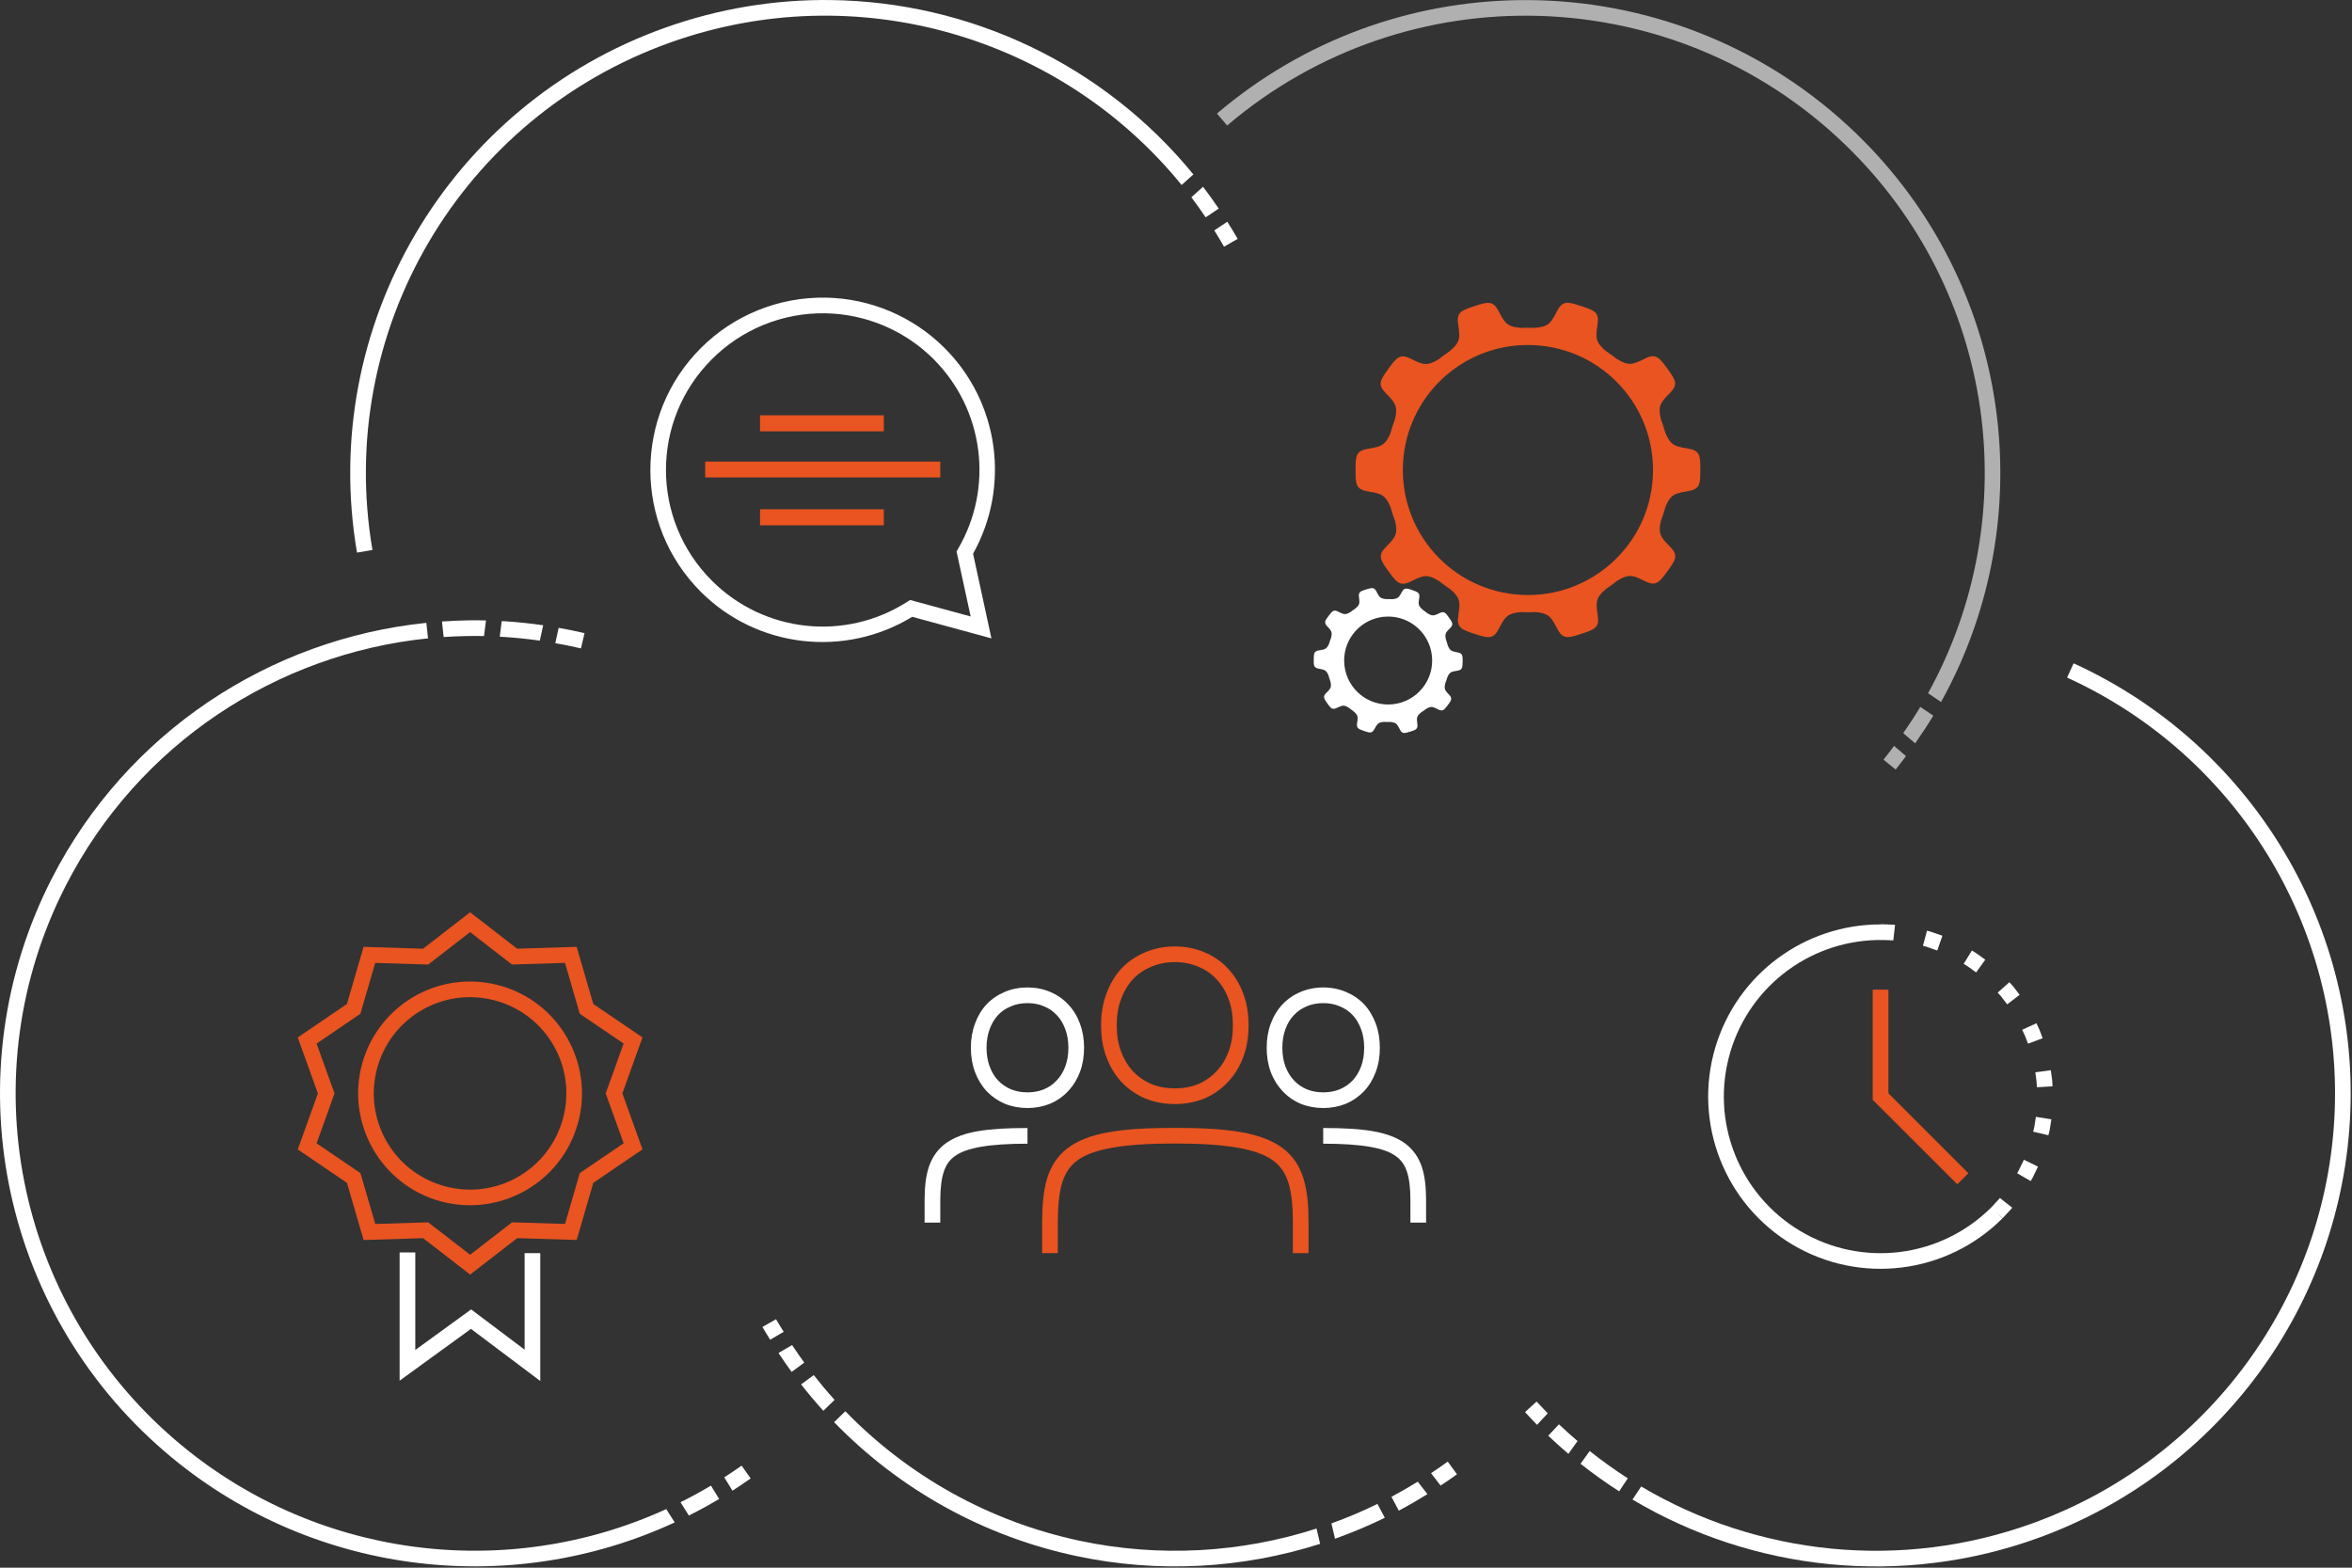 <?xml version="1.0" encoding="UTF-8" standalone="no"?>
<svg xmlns="http://www.w3.org/2000/svg" height="240px" width="360px" version="1.1" xmlns:xlink="http://www.w3.org/1999/xlink" viewBox="0 0 360 240"><rect x="0" y="0" width="360" height="240" fill="#333333" stroke="none"/><!-- Generator: Sketch 41.2 (35397) - http://www.bohemiancoding.com/sketch -->
 <title>Openstack Surgery - White background</title>
 <desc>Created with Sketch.</desc>
 <g id="Page-1" fill-rule="evenodd" fill="none">
  <g id="Cloud-overview-hero" transform="translate(-768 -2128)">
   <g id="Openstack-Surgery---White-background" transform="translate(768 2128)">
    <path id="path5868" fill="#E95420" d="m179.82 144.89c-1.6 0-3.12 0.3-4.52 0.89-1.38 0.57-2.61 1.4-3.63 2.47l-0.01 0.01c-1 1.08-1.77 2.38-2.31 3.87-0.55 1.47-0.82 3.09-0.82 4.83 0 1.76 0.26 3.4 0.82 4.88 0.54 1.45 1.32 2.74 2.31 3.81v0.01h0.01c1.02 1.08 2.24 1.92 3.63 2.51l0.02 0.01c1.39 0.56 2.9 0.84 4.5 0.84s3.11-0.28 4.51-0.84l0.01-0.01h0.01c1.38-0.59 2.58-1.43 3.58-2.51 1.03-1.07 1.82-2.36 2.36-3.82 0.56-1.48 0.82-3.12 0.82-4.88 0-1.74-0.26-3.36-0.81-4.83-0.55-1.49-1.34-2.79-2.37-3.87-0.99-1.08-2.21-1.91-3.59-2.48-1.4-0.59-2.92-0.89-4.52-0.89zm0 2.4c1.32 0 2.5 0.24 3.58 0.7l0.01 0.01h0.01c1.09 0.44 2 1.07 2.76 1.89l0.01 0.01c0.79 0.83 1.41 1.84 1.86 3.05v0.01c0.44 1.18 0.66 2.5 0.66 4 0 1.52-0.22 2.86-0.66 4.03-0.45 1.19-1.06 2.19-1.86 3.02v0.01h-0.01c-0.77 0.83-1.68 1.47-2.77 1.94-1.09 0.44-2.27 0.66-3.59 0.66s-2.5-0.22-3.59-0.66c-1.09-0.47-2.02-1.11-2.81-1.94-0.77-0.84-1.38-1.83-1.83-3.03-0.44-1.17-0.66-2.51-0.66-4.03 0-1.5 0.22-2.82 0.66-4h0.01v-0.01c0.44-1.22 1.05-2.22 1.82-3.05 0.79-0.83 1.71-1.46 2.8-1.9h0.01l0.01-0.01c1.08-0.46 2.26-0.7 3.58-0.7zm0.01 25.38c-8.28 0-13.28 0.73-16.43 3.11-1.57 1.19-2.58 2.81-3.15 4.71-0.56 1.9-0.73 4.1-0.74 6.68v4.68h2.4v-4.68c0.01-2.47 0.18-4.46 0.64-6 0.46-1.53 1.15-2.61 2.3-3.48 2.31-1.75 6.85-2.63 14.98-2.63 8.12 0 12.71 0.88 15.06 2.63 1.18 0.88 1.88 1.96 2.35 3.49 0.46 1.54 0.65 3.52 0.65 5.99v4.68h2.4v-4.68c0-2.58-0.18-4.78-0.76-6.69s-1.61-3.52-3.2-4.71c-3.18-2.37-8.22-3.1-16.5-3.1z"/>
    <path id="path5872" fill="#fff" d="m157.27 151.17c-1.23 0-2.39 0.22-3.47 0.68-1.06 0.44-2 1.07-2.79 1.9l-0.01 0.01c-0.77 0.83-1.36 1.83-1.77 2.96-0.42 1.13-0.63 2.36-0.63 3.68 0 1.33 0.21 2.58 0.63 3.71 0.42 1.11 1.01 2.1 1.77 2.92l0.01 0.01v0.01c0.79 0.82 1.73 1.47 2.79 1.92l0.01 0.01c1.07 0.43 2.24 0.65 3.46 0.65 1.21 0 2.37-0.22 3.44-0.65h0.01l0.01-0.01c1.06-0.45 1.99-1.1 2.76-1.93 0.79-0.83 1.39-1.82 1.81-2.93 0.42-1.13 0.63-2.38 0.63-3.71 0-1.32-0.21-2.56-0.63-3.69s-1.02-2.13-1.81-2.95c-0.77-0.83-1.7-1.47-2.76-1.91-1.08-0.46-2.24-0.68-3.46-0.68zm45.27 0c-1.22 0-2.39 0.23-3.46 0.68-1.06 0.44-2 1.08-2.77 1.9-0.79 0.83-1.39 1.84-1.81 2.97s-0.62 2.36-0.62 3.68c0 1.33 0.2 2.58 0.62 3.71 0.42 1.12 1.03 2.1 1.81 2.93 0.77 0.83 1.7 1.48 2.76 1.93l0.01 0.01h0.01c1.07 0.43 2.23 0.65 3.45 0.65s2.38-0.22 3.45-0.65h0.01l0.01-0.01c1.06-0.45 1.99-1.1 2.78-1.92l0.01-0.01v-0.01c0.77-0.82 1.36-1.81 1.77-2.92 0.43-1.13 0.63-2.38 0.63-3.71 0-1.32-0.2-2.55-0.62-3.68s-1.01-2.13-1.78-2.96v-0.01h-0.01c-0.79-0.83-1.73-1.46-2.79-1.9-1.07-0.45-2.24-0.68-3.46-0.68zm-45.27 2.4c0.93 0 1.76 0.16 2.52 0.49h0.01l0.01 0.01c0.76 0.31 1.39 0.74 1.92 1.32l0.01 0.01h0.01c0.55 0.58 0.98 1.28 1.3 2.15 0.31 0.83 0.48 1.77 0.48 2.85 0 1.09-0.17 2.04-0.48 2.87-0.31 0.84-0.75 1.54-1.3 2.12l-0.01 0.01-0.01 0.01c-0.53 0.58-1.16 1.02-1.93 1.35-0.76 0.31-1.6 0.47-2.53 0.47-0.94 0-1.78-0.16-2.54-0.47-0.77-0.33-1.41-0.78-1.97-1.36-0.54-0.58-0.97-1.28-1.28-2.13-0.31-0.83-0.48-1.78-0.48-2.87 0-1.08 0.17-2.02 0.48-2.85 0.32-0.87 0.74-1.57 1.28-2.15 0.55-0.59 1.19-1.02 1.96-1.33l0.01-0.01h0.01c0.76-0.33 1.59-0.49 2.53-0.49zm45.27 0c0.93 0 1.76 0.16 2.52 0.49h0.01l0.01 0.01c0.77 0.31 1.41 0.74 1.96 1.33 0.54 0.58 0.97 1.28 1.28 2.15h0.01c0.31 0.83 0.47 1.77 0.47 2.85 0 1.09-0.16 2.04-0.47 2.87-0.32 0.85-0.75 1.55-1.29 2.13-0.55 0.58-1.2 1.03-1.97 1.36-0.76 0.31-1.59 0.47-2.53 0.47s-1.77-0.16-2.53-0.47c-0.77-0.33-1.41-0.77-1.94-1.35l-0.01-0.01-0.01-0.01c-0.55-0.58-0.98-1.28-1.3-2.12-0.31-0.83-0.47-1.78-0.47-2.87 0-1.08 0.16-2.02 0.47-2.85 0.32-0.87 0.75-1.57 1.3-2.15l0.01-0.01h0.01c0.53-0.58 1.16-1.01 1.92-1.32l0.01-0.01h0.01c0.76-0.33 1.59-0.49 2.53-0.49zm-45.27 19.12c-6.06 0-9.9 0.5-12.45 2.3-1.27 0.9-2.14 2.16-2.64 3.63-0.49 1.47-0.65 3.15-0.66 5.11v3.44h2.4v-3.43-0.01c0.01-1.82 0.17-3.26 0.54-4.35 0.36-1.08 0.88-1.82 1.75-2.43 1.73-1.23 5.15-1.86 11.06-1.86v-2.4zm45.26 0v2.4c5.91 0 9.33 0.63 11.06 1.86 0.87 0.61 1.39 1.34 1.76 2.43 0.36 1.09 0.53 2.53 0.53 4.36v3.43h2.4v-3.44c-0.01-1.96-0.17-3.64-0.66-5.11-0.5-1.47-1.37-2.73-2.64-3.63-2.55-1.8-6.39-2.3-12.45-2.3z"/>
    <path id="path5882" fill="#fff" d="m287.89 141.49v0.03c-11.65-0.03-22 7.6-25.34 18.83-3.44 11.57 1.42 24.01 11.79 30.18 10.37 6.18 23.62 4.52 32.16-4.01l-0.88-0.88 0.91 0.85 1.29-1.39 0.06-0.07 0.11-0.14-1.88-1.49-0.08 0.1-1.23 1.33-0.01 0.01c-7.77 7.75-19.79 9.25-29.22 3.63-9.44-5.62-13.85-16.91-10.72-27.43 3.09-10.38 12.72-17.37 23.52-17.13l1.28 0.05 0.14 0.01 0.27-2.38-0.19-0.02-0.09-0.01-0.86-0.03v-0.02c-0.15 0-0.29 0.01-0.44 0l-0.59-0.02zm7.06 0.99l-0.62 2.32 0.54 0.14 1.65 0.58 0.79-2.27-1.69-0.58-0.08-0.03-0.59-0.16zm6.87 3.04l-1.26 2.04 0.61 0.37 1.3 0.94 1.4-1.95-1.34-0.96-0.07-0.05-0.64-0.39zm5.74 4.85l-1.79 1.59 0.58 0.65 0.87 1.15 1.91-1.46-0.91-1.19-0.06-0.07-0.6-0.67zm4.14 6.28l-2.18 1 0.48 1.04 0.41 1.09 2.24-0.83-0.42-1.13-0.03-0.09-0.5-1.08zm2.2 7.19l-2.37 0.32 0.19 1.43 0.05 0.86 2.39-0.14-0.05-0.9-0.01-0.09-0.2-1.48zm-2.28 7.14l-0.25 1.57-0.17 0.7 2.33 0.55 0.18-0.74 0.02-0.09 0.26-1.61-2.37-0.38zm-1.84 6.57l-0.75 1.55-0.29 0.51 2.08 1.2 0.31-0.54 0.04-0.08 0.77-1.59-2.16-1.05z"/>
    <polygon id="path5886" points="286.64 151.51 286.64 168.37 299.59 181.31 301.28 179.61 289.04 167.37 289.04 151.51" fill="#E95420"/>
    <path id="path5888" fill="#E95420" d="m116.33 63.578v2.456h18.95v-2.456h-18.95zm-8.39 7.088v2.426h35.98v-2.426h-35.98zm8.39 7.3v2.456h18.95v-2.456h-18.95z"/>
    <polygon id="path5892" points="61.166 191.74 61.166 211.37 72.087 203.44 82.696 211.42 82.696 191.85 80.297 191.85 80.297 206.62 72.112 200.46 63.565 206.67 63.565 191.74" fill="#fff"/>
    <g id="g5894" fill="#E95420" transform="translate(45.49 139.61)">
     <path id="path5896" d="m26.463 0.051l-0.734 0.569-6.465 5.009-9.105-0.281-2.546 8.744-7.529 5.126 3.083 8.569-3.08 8.571 7.531 5.121 2.548 8.745 9.105-0.281 7.201 5.573 7.203-5.578 9.103 0.281 2.544-8.744 7.533-5.127-3.085-8.568 3.083-8.571-7.536-5.122-2.541-8.744-9.113 0.283-7.2-5.576v-0zm0 3.033l6.411 4.967 8.114-0.253 2.263 7.787 6.714 4.562-2.746 7.634 2.748 7.632-6.709 4.564-2.265 7.789-8.107-0.251-6.416 4.967-6.416-4.962-8.105 0.25-2.27-7.788-6.709-4.562 2.745-7.635-2.748-7.629 6.706-4.567 2.268-7.786 8.109 0.251 6.412-4.969zm0.775 7.585c-7.683-0.349-14.668 4.474-17.06 11.782-2.94 8.978 1.976 18.67 10.958 21.605 8.98 2.936 18.671-1.977 21.607-10.955 2.935-8.974-1.978-18.663-10.954-21.6-1.471-0.482-3.002-0.761-4.549-0.832h-0.002zm-0.11 2.394c1.331 0.06 2.648 0.302 3.914 0.716 7.745 2.534 11.954 10.832 9.421 18.575-2.532 7.746-10.835 11.957-18.582 9.424-7.75-2.533-11.961-10.834-9.424-18.58v-0.003c2.06-6.294 8.053-10.434 14.671-10.133v0.001z"/>
    </g>
    <g id="g5900" fill="#E95420" transform="translate(207.33 45.674)">
     <path id="path5902" d="m32.803 0.689l0.002 0.002c-0.806-0.071-1.3 0.26-1.857 1.349l-0.324 0.616c-0.695 1.193-1.068 1.726-3.085 1.864-0.707-0.033-1.407-0.032-2.101 0.002-1.947-0.147-2.326-0.682-3.012-1.859l-0.326-0.611c-0.891-1.743-1.62-1.551-3.727-0.867-2.106 0.684-2.809 0.956-2.506 2.89l0.098 0.689c0.139 1.374 0.151 2.023-1.4 3.321l0.018-0.005c-0.58 0.382-1.139 0.79-1.679 1.225-1.697 1.058-2.314 0.845-3.572 0.29l-0.623-0.304c-1.746-0.886-2.224-0.3-3.525 1.492-1.302 1.791-1.71 2.423-0.328 3.81l0.483 0.496c0.913 1.021 1.304 1.546 0.832 3.466-0.259 0.681-0.486 1.378-0.677 2.091-0.734 1.765-1.359 1.965-2.68 2.251l-0.684 0.117c-1.933 0.309-1.975 1.064-1.975 3.278 0 2.215 0.04 2.967 1.975 3.277l0.684 0.119c1.339 0.29 1.962 0.483 2.708 2.314 0.192 0.703 0.42 1.393 0.679 2.068 0.453 1.878 0.064 2.404-0.841 3.416l-0.482 0.499c-1.382 1.386-0.974 2.019 0.328 3.81 1.302 1.792 1.779 2.38 3.525 1.494l0.621-0.307c1.26-0.554 1.88-0.763 3.58 0.298 0.548 0.439 1.117 0.853 1.707 1.239 1.493 1.265 1.487 1.919 1.349 3.276l-0.1 0.686c-0.304 1.934 0.402 2.206 2.508 2.89 2.107 0.684 2.838 0.878 3.73-0.864l0.321-0.614c0.688-1.181 1.069-1.714 3.033-1.859 0.748 0.036 1.489 0.035 2.221-0.005 1.894 0.154 2.275 0.687 2.954 1.852l0.325 0.614c0.892 1.743 1.62 1.548 3.727 0.864 2.106-0.684 2.809-0.956 2.506-2.89l-0.096-0.686c-0.138-1.367-0.147-2.02 1.38-3.304 0.6-0.395 1.179-0.816 1.736-1.267 1.652-1.017 2.274-0.808 3.518-0.26l0.623 0.304c1.746 0.886 2.221 0.3 3.523-1.491 1.302-1.792 1.713-2.424 0.331-3.81l-0.483-0.497c-0.908-1.016-1.3-1.543-0.839-3.438 0.267-0.699 0.5-1.414 0.694-2.147 0.728-1.739 1.356-1.938 2.67-2.222l0.682-0.12c1.933-0.309 1.975-1.062 1.975-3.276s-0.041-2.969-1.975-3.279l-0.682-0.117c-1.342-0.29-1.966-0.484-2.715-2.327-0.19-0.693-0.414-1.371-0.67-2.035-0.461-1.895-0.072-2.42 0.837-3.436l0.485-0.499c1.382-1.386 0.971-2.018-0.331-3.81-1.302-1.791-1.777-2.377-3.523-1.492l-0.623 0.307c-1.264 0.557-1.88 0.769-3.593-0.304l0.023 0.03c-0.543-0.436-1.106-0.848-1.691-1.232-1.533-1.288-1.523-1.94-1.384-3.309l0.098-0.686c0.303-1.934-0.4-2.205-2.506-2.89-0.791-0.257-1.388-0.445-1.872-0.487zm-6.252 6.452c0.327 0.001 0.658 0.011 0.988 0.028 10.574 0.555 18.673 9.546 18.119 20.114-0.553 10.568-9.548 18.661-20.121 18.107-10.574-0.555-18.673-9.546-18.119-20.114 0.536-10.238 8.992-18.154 19.133-18.135z"/>
    </g>
    <g id="g5906" fill="#fff" transform="translate(212.74 100.98) rotate(-9.272) translate(-13.5 -12.997)">
     <path id="path5908" transform="translate(13.216 13.094) rotate(9.272) translate(-13.216 -13.094)" d="m10.862 2.015c-0.24-0.04-0.548 0.049-1.005 0.19-0.914 0.282-1.221 0.395-1.103 1.232l0.037 0.297c0.051 0.594 0.05 0.876-0.628 1.426l0.012-0.005c-0.253 0.161-0.497 0.334-0.733 0.518-0.74 0.446-1.006 0.351-1.546 0.103l-0.267-0.136c-0.748-0.394-0.956-0.144-1.53 0.621-0.574 0.765-0.756 1.036-0.169 1.644l0.206 0.218c0.388 0.447 0.552 0.677 0.335 1.504-0.116 0.292-0.217 0.59-0.304 0.897-0.329 0.757-0.601 0.84-1.174 0.955l-0.295 0.045c-0.837 0.121-0.861 0.446-0.876 1.402-0.015 0.957-0.002 1.283 0.832 1.429l0.295 0.056c0.576 0.134 0.845 0.221 1.155 1.017 0.079 0.305 0.172 0.603 0.279 0.896 0.183 0.815 0.011 1.04-0.387 1.471l-0.211 0.213c-0.606 0.59-0.433 0.867 0.117 1.649s0.751 1.038 1.511 0.667l0.272-0.129c0.549-0.232 0.818-0.32 1.551 0.155l-0.014-0.002c0.234 0.193 0.479 0.377 0.731 0.548 0.636 0.556 0.628 0.838 0.56 1.423l-0.047 0.296c-0.144 0.833 0.167 0.953 1.063 1.264 0.905 0.31 1.22 0.398 1.616-0.349l0.143-0.262c0.305-0.506 0.472-0.733 1.321-0.782 0.323 0.02 0.644 0.023 0.961 0.011 0.817 0.079 0.977 0.312 1.262 0.82l0.136 0.267c0.374 0.759 0.691 0.68 1.605 0.398 0.914-0.281 1.221-0.394 1.103-1.232l-0.037-0.297c-0.051-0.591-0.05-0.872 0.618-1.417 0.262-0.166 0.513-0.345 0.757-0.536 0.72-0.428 0.989-0.334 1.522-0.089l0.267 0.136c0.749 0.394 0.958 0.144 1.532-0.621s0.755-1.036 0.167-1.644l-0.204-0.218c-0.386-0.444-0.551-0.674-0.34-1.489 0.12-0.3 0.225-0.607 0.314-0.923 0.326-0.746 0.597-0.829 1.167-0.943l0.295-0.045c0.837-0.121 0.861-0.446 0.876-1.403 0.014-0.956 0.002-1.282-0.832-1.428l-0.295-0.056c-0.578-0.135-0.846-0.222-1.157-1.024-0.078-0.3-0.169-0.594-0.274-0.883-0.186-0.821-0.015-1.045 0.384-1.478l0.211-0.213c0.606-0.59 0.433-0.866-0.117-1.649-0.551-0.782-0.751-1.038-1.511-0.667l-0.272 0.129c-0.549 0.232-0.818 0.32-1.551-0.155-0.227-0.188-0.462-0.365-0.707-0.532-0.653-0.566-0.645-0.848-0.576-1.438l0.047-0.295c0.144-0.833-0.168-0.954-1.064-1.265-0.339-0.116-0.597-0.201-0.806-0.223l-0.002 0.002c-0.348-0.036-0.565 0.104-0.813 0.571l-0.143 0.262c-0.306 0.508-0.473 0.736-1.333 0.784-0.307-0.019-0.611-0.024-0.913-0.014-0.84-0.076-1-0.309-1.288-0.822l-0.136-0.267c-0.187-0.379-0.36-0.548-0.6-0.588zm2.305 4.349c3.417-0.029 6.36 2.526 6.742 5.995 0.407 3.7-2.258 7.019-5.96 7.426-3.701 0.406-7.023-2.256-7.43-5.956-0.394-3.584 2.094-6.811 5.615-7.379 0.114-0.018 0.229-0.034 0.344-0.047 0.232-0.025 0.461-0.038 0.689-0.04z"/>
    </g>
    <path id="path5912" fill="#fff" d="m71.911 94.965c-1.427 0.015-2.847 0.084-4.263 0.183l0.257 2.379c2.049-0.139 4.111-0.194 6.182-0.152l0.3-2.391c-0.827-0.02-1.652-0.028-2.476-0.019zm4.882 0.119l-0.3 2.389c2.039 0.111 4.083 0.312 6.13 0.604l0.518-2.353c-1.97-0.287-3.939-0.495-5.903-0.619-0.149-0.009-0.297-0.012-0.445-0.021zm-11.537 0.27c-23.984 2.461-45.841 16.746-57.294 39.076-15.244 29.73-8.114 66 17.254 87.8 21.914 18.83 52.54 22.65 78.054 10.84l-1.29-2.04c-24.617 11.26-54.082 7.53-75.201-10.62-24.54-21.08-31.427-56.13-16.683-84.88 11.08-21.61 32.216-35.43 55.418-37.804l-0.258-2.372zm20.253 0.763l-0.515 2.347c1.309 0.232 2.618 0.489 3.925 0.798l0.551-2.335c-1.319-0.312-2.64-0.573-3.961-0.81zm28.001 128.26c-0.87 0.62-1.76 1.22-2.65 1.79l1.25 2.05c0.94-0.61 1.87-1.23 2.79-1.88l-1.39-1.96zm-4.69 3.06c-1.53 0.91-3.08 1.76-4.66 2.54l1.28 2.04c1.57-0.79 3.11-1.63 4.63-2.54l-1.25-2.04z"/>
    <path id="path5914" fill="#fff" d="m317.39 101.55l-1 2.18c25.92 11.83 42.09 38.07 40.96 66.45-1.14 28.38-19.36 53.26-46.15 62.99-20.16 7.33-42.16 4.97-60-5.6l-1.33 2c18.47 10.98 41.27 13.45 62.15 5.86 27.69-10.06 46.55-35.81 47.72-65.15 1.18-29.35-15.56-56.51-42.35-68.73zm-82.2 113.02l-1.77 1.61c0.6 0.66 1.22 1.31 1.84 1.95l1.64-1.76c-0.58-0.59-1.15-1.19-1.71-1.8zm3.42 3.48l-1.63 1.75c1 0.96 2.03 1.88 3.08 2.77l1.4-1.96c-0.97-0.83-1.92-1.68-2.85-2.56zm4.71 4.09l-1.4 1.95c1.91 1.51 3.88 2.92 5.91 4.22l1.32-1.99c-2-1.29-3.95-2.69-5.83-4.18z"/>
    <path id="path5916" fill="#B0B0B0" d="m232.5 0.019c-16.44 0.224-32.86 5.982-46.23 17.369l1.56 1.827c27.59-23.505 68.57-22.224 94.62 2.957 23.06 22.287 27.67 56.779 12.66 83.958l1.99 1.34c15.64-28.128 10.9-63.938-12.98-87.024-13.46-13.013-30.8-19.851-48.33-20.399-1.09-0.034-2.19-0.043-3.29-0.028zm61.42 108.2c-0.81 1.36-1.69 2.7-2.61 4.02l1.83 1.56c0.97-1.39 1.91-2.8 2.77-4.24l-1.99-1.34zm-4.01 5.97c-0.53 0.71-1.06 1.42-1.62 2.11l1.86 1.51c0.55-0.68 1.06-1.37 1.58-2.05l-1.82-1.57z"/>
    <path id="path5918" fill="#fff" d="m127.06 0.005c-8.4-0.092-16.94 1.274-25.24 4.232-33.201 11.829-53.102 45.723-47.175 80.362l2.363-0.403c-5.732-33.504 13.496-66.256 45.622-77.701 28.46-10.14 59.72-0.939 78.23 21.823l1.8-1.613c-13.74-16.834-34.25-26.466-55.6-26.699zm57.08 28.586l-1.79 1.611c0.76 0.998 1.48 2.025 2.19 3.07l2-1.337c-0.77-1.141-1.57-2.258-2.4-3.344zm3.71 5.353l-1.99 1.331c0.51 0.816 1.01 1.643 1.49 2.487l2.09-1.192c-0.51-0.891-1.04-1.764-1.59-2.626z"/>
    <path id="path5920" fill="#fff" d="m118.78 201.96l-2.08 1.19c0.38 0.66 0.79 1.3 1.18 1.95l2.07-1.21c-0.39-0.64-0.79-1.27-1.17-1.93zm2.46 3.96l-2.08 1.21c0.65 0.99 1.32 1.95 2.01 2.9l1.93-1.43c-0.64-0.88-1.26-1.77-1.86-2.68zm3.31 4.59l-1.93 1.43c1.09 1.39 2.22 2.74 3.4 4.04l1.72-1.67c-1.11-1.23-2.17-2.5-3.19-3.8zm4.84 5.54l-1.72 1.67c9.95 10.26 22.83 17.48 37.1 20.5 12.51 2.66 25.36 1.93 37.29-1.87l-0.55-2.34c-11.59 3.73-24.08 4.45-36.24 1.87-13.81-2.93-26.25-9.91-35.88-19.83zm92.2 7.71c-0.84 0.62-1.69 1.2-2.55 1.77l1.46 1.9c0.85-0.56 1.69-1.13 2.51-1.73l-1.42-1.94zm-4.58 3.07c-1.32 0.81-2.67 1.59-4.03 2.32l1.12 2.12c1.49-0.79 2.95-1.64 4.38-2.53l-1.47-1.91zm-6.17 3.41c-2.3 1.12-4.65 2.12-7.05 2.98l0.55 2.35c2.59-0.93 5.14-2 7.62-3.21l-1.12-2.12z"/>
    <path id="path5958" fill="#fff" d="m126.32 45.565c-7.14-0.104-14.01 2.683-19.05 7.725-10.299 10.294-10.299 27.02 0 37.314 8.62 8.609 22 10.136 32.36 3.825l12.12 3.302-2.81-12.962c5.73-10.271 4-23.129-4.35-31.479-4.85-4.853-11.41-7.625-18.27-7.725zm-0.04 2.398c6.24 0.091 12.2 2.61 16.62 7.023 7.7 7.71 9.24 19.625 3.74 29.038l-0.23 0.403 2.16 9.95-9.27-2.524-0.45 0.288c-9.49 6.072-21.91 4.728-29.88-3.232-9.384-9.378-9.384-24.546 0-33.923 4.58-4.585 10.83-7.118 17.31-7.023z"/>
   </g>
  </g>
 </g>
</svg>
